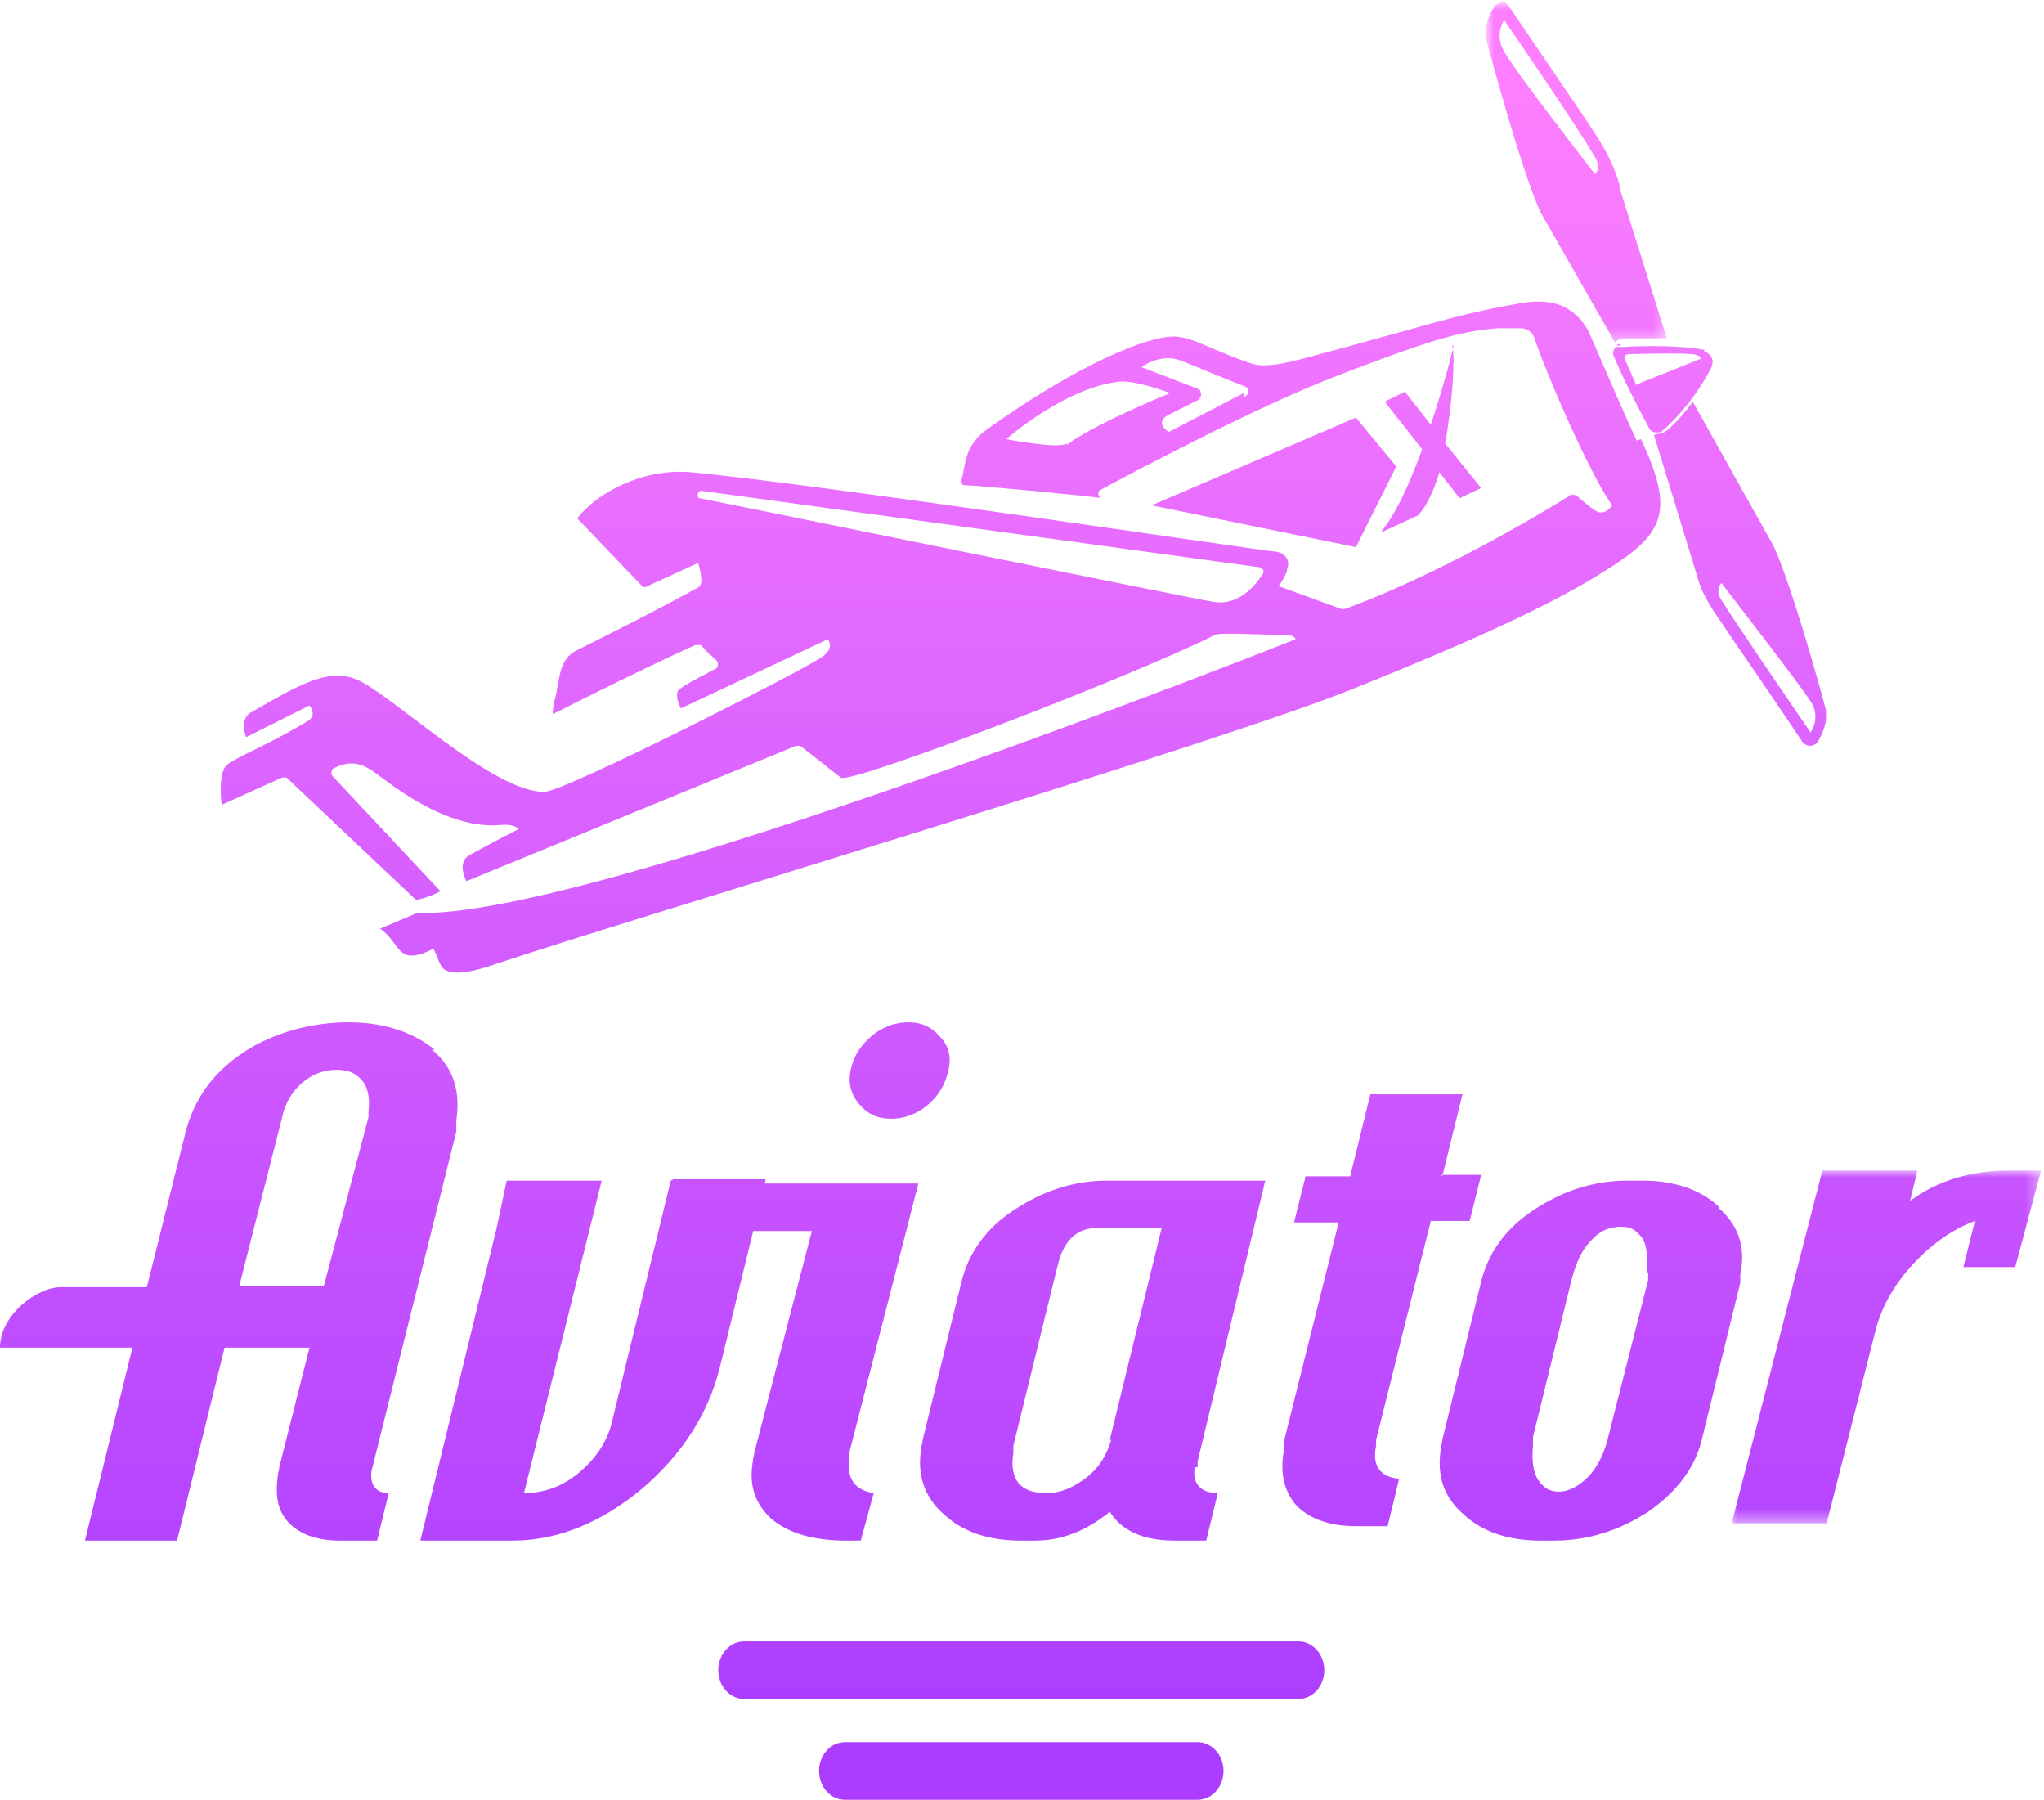 <?xml version="1.0" encoding="UTF-8"?>
<svg xmlns="http://www.w3.org/2000/svg" version="1.1" xmlns:xlink="http://www.w3.org/1999/xlink" viewBox="0 0 142 125">
  <defs>
    <style>
      .cls-1 {
        mask: url(#mask-1);
      }

      .cls-2 {
        mask: url(#mask);
      }

      .cls-3 {
        fill: #fff;
      }

      .cls-3, .cls-4, .cls-5, .cls-6, .cls-7, .cls-8, .cls-9, .cls-10 {
        fill-rule: evenodd;
      }

      .cls-4 {
        fill: url(#linear-gradient-3);
      }

      .cls-5 {
        fill: url(#linear-gradient-5);
      }

      .cls-6 {
        fill: url(#linear-gradient-2);
      }

      .cls-7 {
        fill: url(#linear-gradient-6);
      }

      .cls-8 {
        fill: url(#linear-gradient-4);
      }

      .cls-9 {
        fill: url(#linear-gradient-7);
      }

      .cls-10 {
        fill: url(#linear-gradient);
      }
    </style>
    <linearGradient id="linear-gradient" x1="41" y1="6.5" x2="41" y2="120" gradientUnits="userSpaceOnUse">
      <stop offset="0" stop-color="#fd7fff"/>
      <stop offset="1" stop-color="#ac3dff"/>
    </linearGradient>
    <linearGradient id="linear-gradient-2" x1="86.5" y1="6.5" x2="86.5" y2="120" xlink:href="#linear-gradient"/>
    <mask id="mask" x="120.2" y="81.3" width="21.6" height="24.5" maskUnits="userSpaceOnUse">
      <g id="b">
        <path id="a" class="cls-3" d="M120.2,81.3h21.6v24.5h-21.6v-24.5Z"/>
      </g>
    </mask>
    <linearGradient id="linear-gradient-3" x1="131" y1="6.5" x2="131" y2="120" xlink:href="#linear-gradient"/>
    <linearGradient id="linear-gradient-4" x1="51.5" y1="6.5" x2="51.5" y2="120" xlink:href="#linear-gradient"/>
    <linearGradient id="linear-gradient-5" x1="71" y1="6.5" x2="71" y2="120" xlink:href="#linear-gradient"/>
    <mask id="mask-1" x="103.3" y=".2" width="12.6" height="23.6" maskUnits="userSpaceOnUse">
      <g id="d">
        <path id="c" class="cls-3" d="M103.3.2h12.6v23.6h-12.6V.2Z"/>
      </g>
    </mask>
    <linearGradient id="linear-gradient-6" x1="109.6" y1="6.5" x2="109.6" y2="120" xlink:href="#linear-gradient"/>
    <linearGradient id="linear-gradient-7" x1="84.5" y1="6.5" x2="84.5" y2="120" xlink:href="#linear-gradient"/>
  </defs>
  <!-- Generator: Adobe Illustrator 28.6.0, SVG Export Plug-In . SVG Version: 1.2.0 Build 709)  -->
  <g>
    <g id="Layer_1">
      <g>
        <path class="cls-10" d="M46.6,82l-4.1,16.8c-.3,1.3-1.1,2.5-2.3,3.5s-2.5,1.4-3.8,1.4l5.4-21.7h-6.6l-.7,3.3-5.3,21.7h6.4c3.1,0,6.1-1.2,9-3.6,2.8-2.4,4.6-5.2,5.4-8.4l2.4-9.8.8-3.3h-6.4Z"/>
        <path class="cls-6" d="M65.3,72c-.6-.7-1.3-1-2.2-1s-1.8.3-2.6,1c-.8.7-1.2,1.4-1.4,2.3-.2.9,0,1.7.6,2.4.6.7,1.3,1,2.2,1s1.8-.3,2.6-1c.8-.7,1.2-1.5,1.4-2.4.2-.9,0-1.7-.6-2.3M59,101.3c0,0,0-.1,0-.2,0,0,0-.2,0-.2l4.8-18.7h-11.1l-.8,3.3h4.5l-4,15.4c0,.2-.1.4-.1.6-.3,1.7.2,3,1.3,4,1.2,1,2.9,1.5,5.2,1.5h1l.9-3.3c-1.3-.2-1.9-1-1.7-2.4M77.2,100c-.3,1-.8,1.9-1.7,2.6-.9.7-1.8,1.1-2.8,1.1-1.8,0-2.6-.9-2.3-2.8,0,0,0-.1,0-.2,0-.1,0-.2,0-.3l3.1-12.6c.4-1.6,1.3-2.5,2.6-2.5h4.6s-3.6,14.7-3.6,14.7ZM83.2,101.9c0,0,0-.1,0-.2,0,0,0-.1,0-.2l4.7-19.5h-11c-2.3,0-4.4.7-6.4,2-2,1.3-3.2,3-3.7,5l-2.7,11c0,.2-.1.4-.1.6-.3,1.8.2,3.4,1.6,4.6,1.3,1.2,3.1,1.8,5.3,1.8h1c1.9,0,3.6-.7,5.2-2,.8,1.3,2.3,2,4.5,2h2.2l.8-3.3c-1.2,0-1.8-.7-1.6-1.8ZM114.5,88.4v.5c0,0-2.8,11-2.8,11-.3,1.2-.8,2.1-1.4,2.7-.6.6-1.3,1-2,1s-1.1-.3-1.5-.9c-.3-.6-.4-1.3-.3-2.3,0,0,0-.2,0-.3,0,0,0-.2,0-.3l2.7-11c.3-1.1.7-2,1.3-2.6.6-.7,1.3-1,2.1-1s1.1.3,1.5.8c.3.5.4,1.3.3,2.3M119.4,83.8c-1.3-1.2-3.1-1.8-5.3-1.8h-1c-2.4,0-4.5.7-6.5,2-2,1.3-3.2,3-3.7,5l-2.7,11c0,.2-.1.4-.1.6-.3,1.9.2,3.4,1.6,4.6,1.3,1.2,3.1,1.8,5.3,1.8h1c2.3,0,4.5-.7,6.5-2,2-1.4,3.2-3,3.7-4.9l2.7-11v-.6c.4-1.8-.1-3.4-1.5-4.6"/>
        <g class="cls-2">
          <path class="cls-4" d="M139.6,81.3c-2.7,0-5,.7-6.9,2.1l.5-2.1h-6.6l-6.3,24.5h6.6l3.4-13.4c.4-1.6,1.3-3.2,2.6-4.6,1.3-1.4,2.7-2.4,4.3-3l-.8,3.2h3.6l1.8-6.7h-2.2Z"/>
        </g>
        <path class="cls-8" d="M16.6,89.4h0c0,0,3-11.8,3-11.8.2-1,.7-1.8,1.4-2.4.7-.6,1.5-.9,2.4-.9s1.4.3,1.8.8c.4.5.5,1.3.4,2.1v.4c0,0-3.1,11.7-3.1,11.7h0c0,0-5.9,0-5.9,0ZM30.2,72.9c-1.5-1.2-3.5-1.9-6-1.9s-5.2.7-7.3,2.1c-2.1,1.4-3.4,3.2-4,5.5l-2.7,10.8c-2.3,0-4.4,0-6,0s-4.2,1.9-4.2,4.2h9.2l-3.3,13.4h6.4l3.3-13.4h5.9l-2.1,8.3c0,.2-.1.4-.1.6-.2,1.4,0,2.5.8,3.3.8.8,2,1.2,3.5,1.2h2.6l.8-3.3c-.9,0-1.3-.6-1.2-1.5l5.9-23.6c0,0,0-.2,0-.4,0-.2,0-.3,0-.4.3-2-.2-3.7-1.7-4.9h0ZM100.2,81.7l1.4-5.7h-6.4l-1.4,5.7h-3.1l-.8,3.2h3.1l-3.8,15.2c0,0,0,.2,0,.3,0,.1,0,.2,0,.3-.3,1.6,0,2.9.9,3.9.9.9,2.3,1.4,4.1,1.4h2.2l.8-3.3c-1.3-.1-1.9-.9-1.6-2.3,0,0,0-.1,0-.2,0,0,0-.2,0-.2l3.8-15.2h2.7l.8-3.2h-2.8ZM94.2,38l-14.2-2.9,14.2-6.1,2.8,3.4-2.8,5.6ZM28,63h0s0,0,0,0h0Z"/>
        <path class="cls-5" d="M87.7,39.9c-.5.8-1.7,2.2-3.4,1.9-.9-.1-35.6-7.2-35.7-7.2-.2,0-.2-.6.2-.5l38.7,5.3c.2,0,.4.3.2.5M86.4,27.3l-5.2,2.7s-1.2-.7.2-1.3c.4-.2,1.2-.6,1.8-.9.2-.1.3-.4.2-.6,0-.1-.1-.2-.2-.2l-3.9-1.5c.7-.5,1.7-.8,2.6-.5.6.2,2.9,1.2,4.5,1.8.5.2.4.6,0,.8M74.1,30.8c-.6.4-4.2-.3-4.2-.3,0,0,4.1-3.6,7.9-4,1.1-.1,3.5.8,3.5.8,0,0-5.2,2.1-7.2,3.6M113.7,30.6c-1.7-3.7-3-6.9-3.4-7.7-1.3-2.2-3.3-2.1-4.9-1.8-4.5.8-6.2,1.5-14.1,3.6-1.2.3-3.3,1-4.5.5-3.2-1.1-4.2-2-5.7-1.8-2.4.3-7.2,2.6-12.5,6.4-1.7,1.2-1.5,2.6-1.8,3.5,0,.2,0,.4.2.4,0,0,0,0,0,0,.8,0,9.2.8,9.5.9-.1,0-.2-.2-.2-.3,0-.1,0-.2.2-.3,2.4-1.3,11.1-5.9,16.4-7.9,7.2-2.8,8.9-3.1,11.1-3.3.5,0,1.2,0,1.7,0,.4,0,.8.3.9.7,1,2.9,3.9,9.5,5.4,11.6,0,0-.3.5-.8.5-.4,0-1.2-.8-1.7-1.2-.1,0-.3-.1-.4,0-8.6,5.3-14.8,7.6-15.7,7.9,0,0-.2,0-.2,0l-4.4-1.6s.2-.1.6-1c0-.2.1-.4.1-.5,0-.7-.7-.9-1-.9-1.2-.1-32.6-4.8-40.5-5.5-3.3-.3-6.5,1.4-7.9,3.2h0s4.5,4.7,4.5,4.7c0,.1.3.1.4,0l3.5-1.6s.5,1.5,0,1.7c-2.9,1.6-5.7,3-8.5,4.4-1.1.6-1.1,1.7-1.4,3.2-.2.6-.2,1.2-.2,1.2,0,0,6.1-3.1,9.9-4.8.1,0,.3,0,.4,0,.5.6.7.7,1.1,1.1.1.1.1.3,0,.5,0,0,0,0,0,0-.9.5-1.8.9-2.5,1.4-.6.3,0,1.4,0,1.4l10.2-4.8s.6.6-.5,1.3c-1.7,1.1-17.8,9.3-19.2,9.3-3.6,0-10.5-6.7-13-7.8-2.1-.9-4.4.6-7.4,2.3-.8.5-.3,1.7-.3,1.7l4.4-2.2s.5.6,0,1c-2.2,1.4-5.3,2.7-5.7,3.1-.7.5-.4,2.8-.4,2.8l4.2-1.9c.1,0,.3,0,.3,0l9,8.5c.6-.1,1.1-.3,1.7-.6l-7.5-8c-.1-.1-.1-.3,0-.5,0,0,0,0,0,0,.8-.4,1.7-.7,3,.3,1.1.8,4.9,3.9,8.6,3.6,1.2-.1,1.3.3,1.3.3,0,0-1.6.8-3.4,1.8-.9.5-.2,1.8-.2,1.8,9.5-3.9,21.2-8.7,22.9-9.4.1,0,.2,0,.3,0l2.8,2.2c.4.6,20-6.9,26-9.9.3-.2,3.4,0,4.9,0,.7,0,.7.3.7.3,0,0-49,19.5-61,19h0s-2.6,1.1-2.6,1.1c1.5,1,1.1,2.7,3.7,1.4.2.3.3.7.5,1.1q.5,1.1,3.7,0c9.2-3.1,50.5-15.4,59.8-19.2,5.2-2.1,12.5-5.1,17-7.9,4.4-2.7,5.4-4.1,2.9-9.4M112.3,24s-.1,0-.1,0c0,0,0,0-.1,0h.5c0-.1-.1-.1-.2-.1M125.8,50.9h0c0,.1,0,0,0,0,0,0-4.6-6.7-6.2-9.2-.5-.8,0-1.2,0-1.2h0s0,0,0,0c.2.3,5.6,7.2,6.3,8.4.5.9,0,1.9-.1,1.9M126.9,49.5c-.3-1.2-2.4-8.8-3.7-11.6l-5.6-10c-.5.7-1.2,1.5-1.8,2-.1,0-.2.2-.4.2-.2,0-.3.1-.5.1l3,9.8c.4,1.6,1.5,2.9,2.4,4.3.5.7,3.7,5.4,4.9,7.2.3.4.8.4,1.1,0,.4-.7.7-1.5.5-2.2"/>
        <g class="cls-1">
          <path class="cls-7" d="M110.8,12.1h0s0,0,0,0c-.2-.3-5.7-7.3-6.4-8.7-.5-1,0-1.9.1-2h0c0-.1,0,0,0,0,0,0,4.7,6.8,6.3,9.5.5.8,0,1.2,0,1.2h0ZM112.5,12.8c-.6-2.1-1.7-3.5-2.6-4.9-1.7-2.5-3.4-5-5.1-7.5-.2-.3-.5-.3-.8-.1,0,0-.1,0-.2.2-.5.7-.7,1.6-.5,2.4.3,1.2,2.4,8.9,3.7,11.8l5.2,9.1c.1-.1.3-.3.5-.3.1,0,.3,0,.4,0,.7,0,1.8,0,2.7,0l-3.3-10.5h0Z"/>
        </g>
        <path class="cls-9" d="M113.7,26.8l-.8-1.8s-.2-.3.2-.4c0,0,0,0,0,0,0,0,3.4-.1,4.5,0,.6.1.6.3.6.3,0,0-4.5,1.8-4.5,1.8ZM118.4,24.3c-1.4-.3-4.1-.3-5.7-.2,0,0-.1,0-.2,0,0,0,0,0-.1,0,0,0,0,0-.1,0-.2.1-.3.4-.2.6.7,1.7,1.6,3.4,2.5,5.1.1.2.5.3.7.2,0,0,.1,0,.1,0,1.4-1.2,2.7-2.9,3.5-4.5.2-.5,0-.9-.5-1.1h0ZM101,24s-.6,2.5-1.6,5.5l-1.8-2.3-1.4.7,2.6,3.3c-.8,2.2-1.8,4.5-2.9,5.8l2.6-1.2c.6-.6,1.1-1.7,1.5-3l1.4,1.8,1.5-.7-2.5-3.1c.5-2.8.7-5.9.5-6.8M90.2,118h-38.5c-1,0-1.8-.9-1.8-2s.8-2,1.8-2h38.5c1,0,1.8.9,1.8,2s-.8,2-1.8,2M83.2,125h-24.5c-1,0-1.8-.9-1.8-2s.8-2,1.8-2h24.5c1,0,1.8.9,1.8,2s-.8,2-1.8,2"/>
      </g>
    </g>
  </g>
</svg>